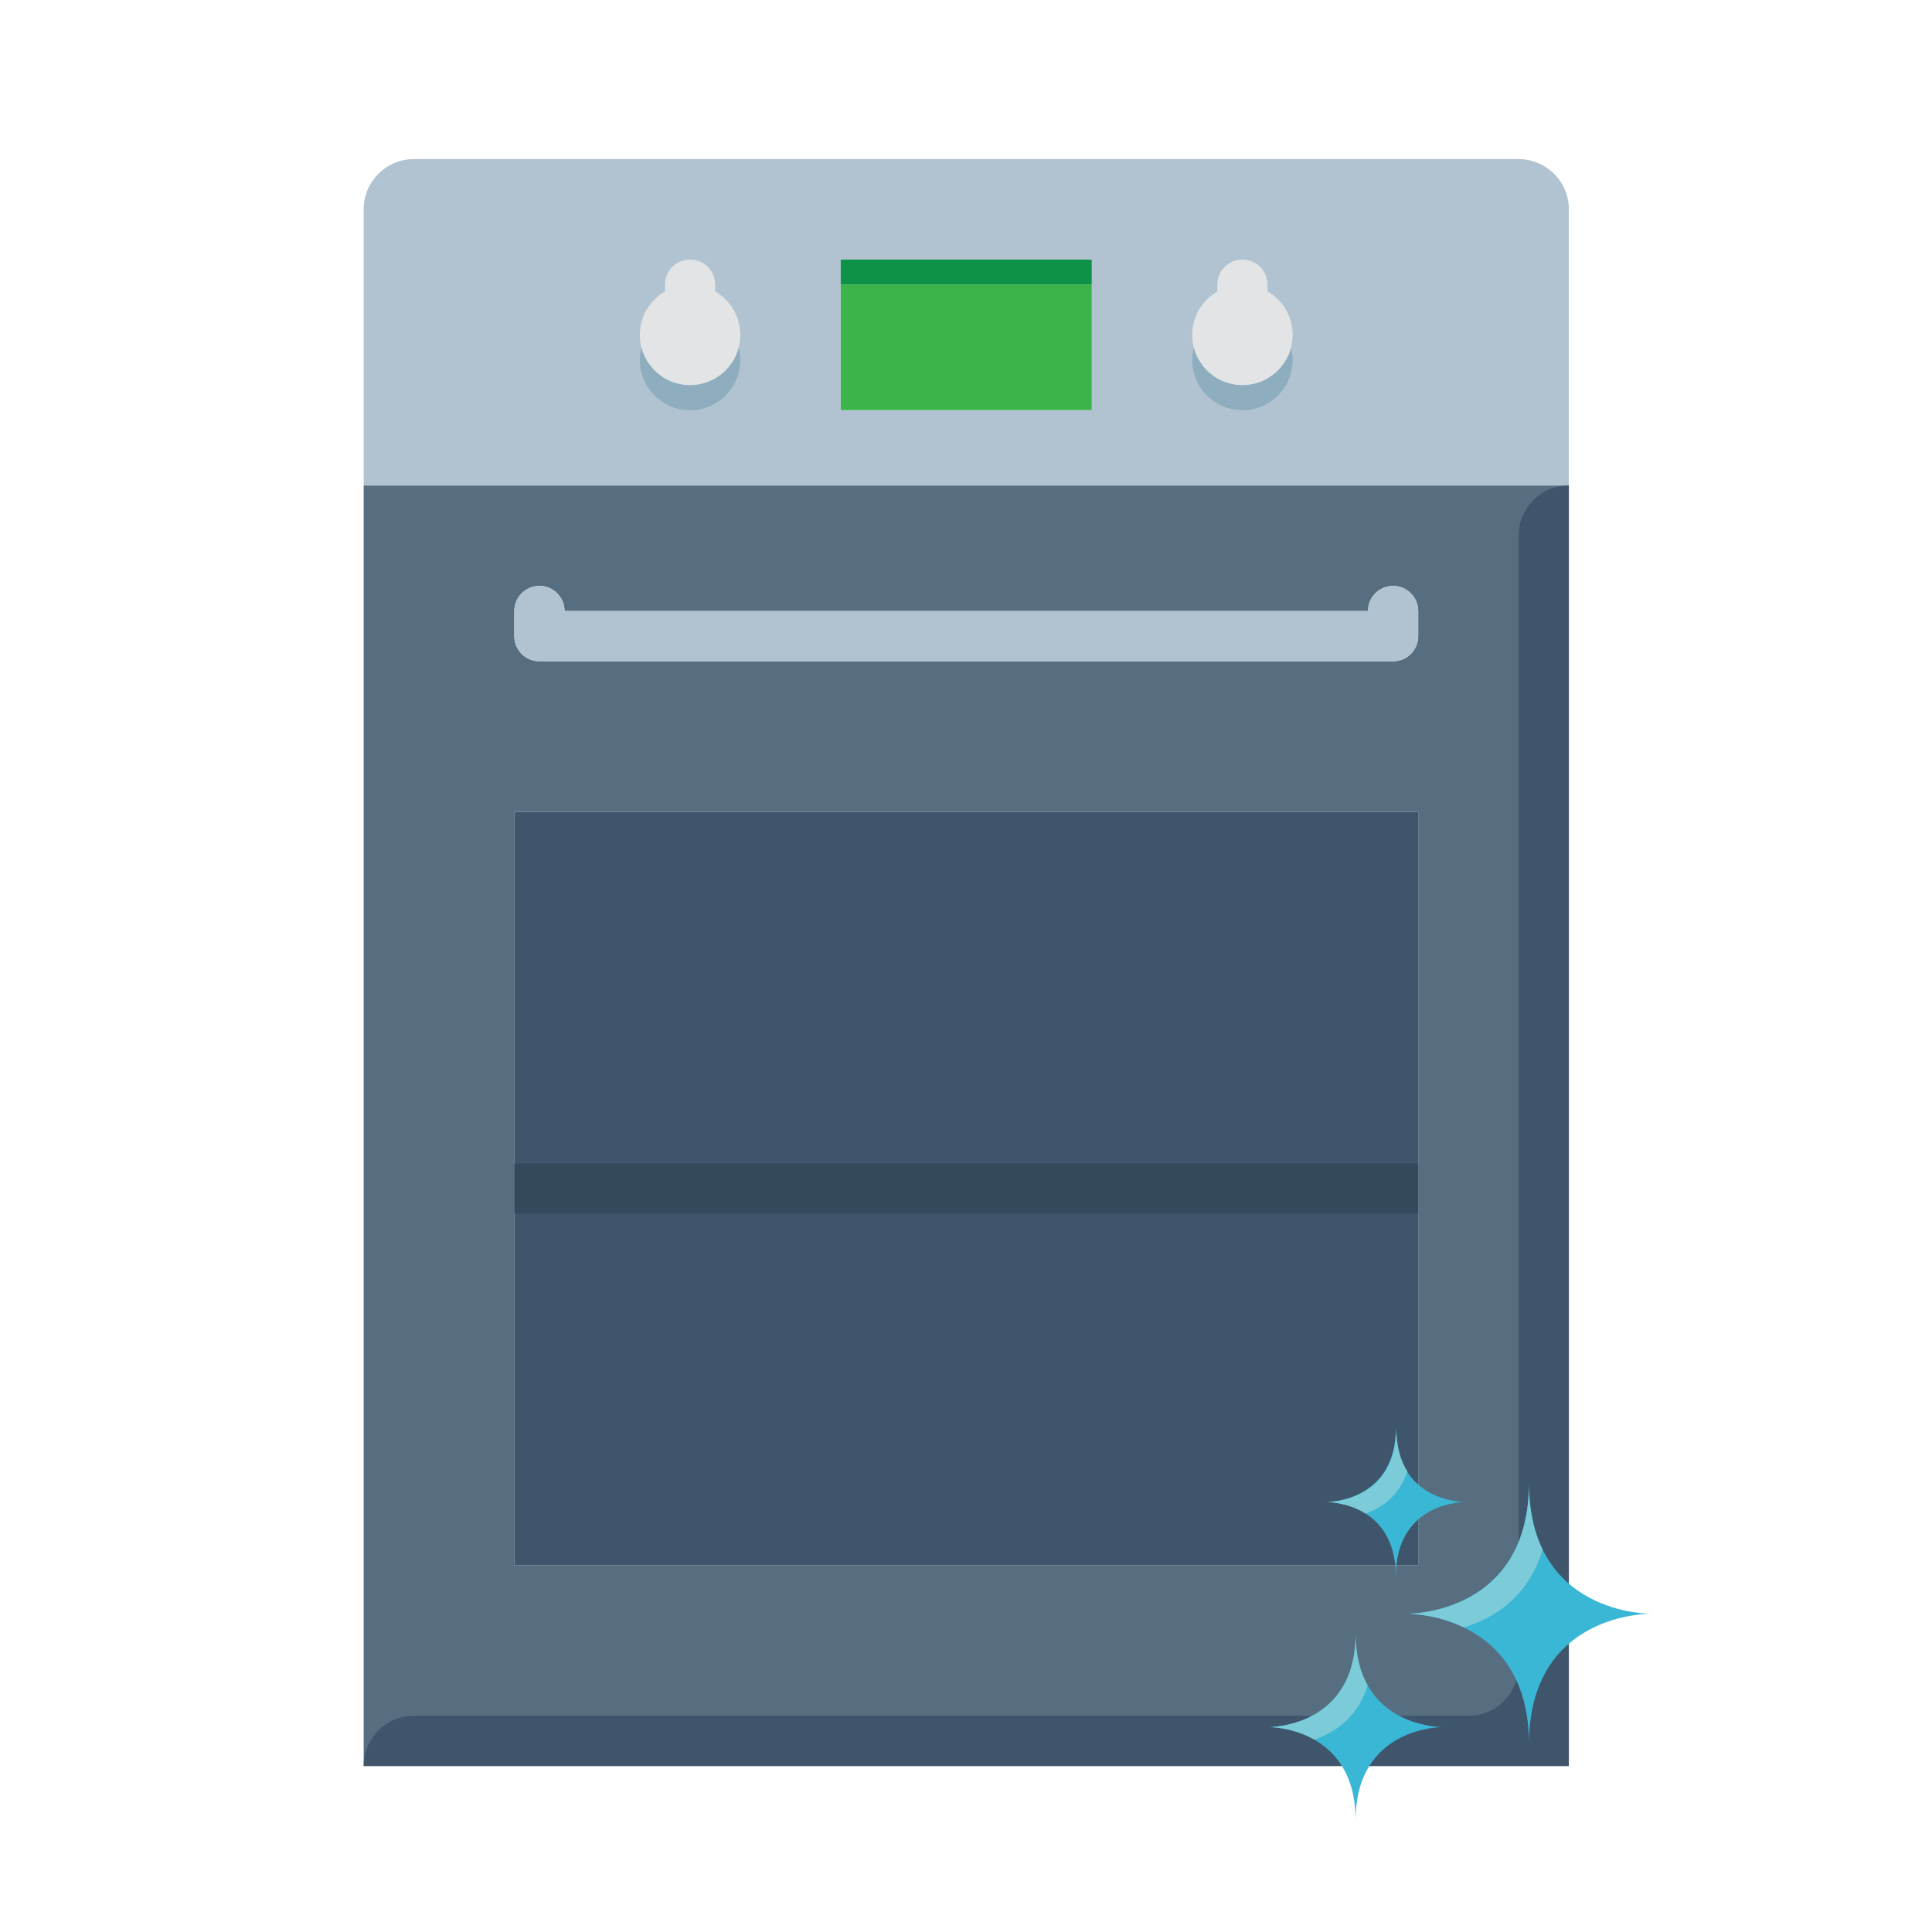 <?xml version="1.0" encoding="UTF-8"?>
<svg width="170px" height="170px" viewBox="0 0 170 170" version="1.1" xmlns="http://www.w3.org/2000/svg" xmlns:xlink="http://www.w3.org/1999/xlink">
    <!-- Generator: Sketch 45.2 (43514) - http://www.bohemiancoding.com/sketch -->
    <title>Professional Property Cleaning </title>
    <desc>Created with Sketch.</desc>
    <defs></defs>
    <g id="Page-1" stroke="none" stroke-width="1" fill="none" fill-rule="evenodd">
        <g id="Professional-Property-Cleaning-" fill-rule="nonzero">
            <g id="oven-svgrepo-com" transform="translate(32, 14)">
                <path d="M101.627,0 L4.419,0 C1.978,0 0,1.978 0,4.419 L0,28.721 L106.045,28.721 L106.045,4.419 C106.045,1.978 104.067,0 101.627,0 Z M64.069,22.093 L41.976,22.093 L41.976,8.837 L64.069,8.837 L64.069,22.093 Z" id="Shape" fill="#B1C3D0"></path>
                <path d="M77.325,19.884 C75.268,19.884 73.555,18.473 73.062,16.57 C72.971,16.925 72.906,17.29 72.906,17.674 C72.906,20.117 74.885,22.093 77.325,22.093 C79.765,22.093 81.743,20.117 81.743,17.674 C81.743,17.29 81.679,16.925 81.587,16.57 C81.095,18.473 79.381,19.884 77.325,19.884 Z" id="Shape" fill="#8EADBE"></path>
                <path d="M28.721,19.884 C26.664,19.884 24.951,18.473 24.458,16.57 C24.366,16.925 24.302,17.29 24.302,17.674 C24.302,20.117 26.28,22.093 28.721,22.093 C31.161,22.093 33.139,20.117 33.139,17.674 C33.139,17.29 33.075,16.925 32.983,16.57 C32.49,18.473 30.777,19.884 28.721,19.884 Z" id="Shape" fill="#8EADBE"></path>
                <rect id="Rectangle-path" fill="#3CB44A" x="41.976" y="11.046" width="22.093" height="11.046"></rect>
                <rect id="Rectangle-path" fill="#0E9247" x="41.976" y="8.837" width="22.093" height="2.209"></rect>
                <path d="M0,28.721 L0,141.394 L106.045,141.394 L106.045,28.721 L0,28.721 Z M92.79,123.72 L13.256,123.72 L13.256,57.441 L92.79,57.441 L92.79,123.72 Z M92.79,41.976 C92.79,43.197 91.8,44.186 90.58,44.186 L15.465,44.186 C14.245,44.186 13.256,43.197 13.256,41.976 L13.256,39.767 C13.256,38.546 14.245,37.558 15.465,37.558 C16.685,37.558 17.674,38.546 17.674,39.767 L88.371,39.767 C88.371,38.546 89.361,37.558 90.58,37.558 C91.8,37.558 92.79,38.546 92.79,39.767 L92.79,41.976 Z" id="Shape" fill="#566E7F"></path>
                <rect id="Rectangle-path" fill="#3F556B" x="13.256" y="57.441" width="79.534" height="66.278"></rect>
                <path d="M101.627,33.139 L101.627,132.557 C101.627,134.997 99.649,136.975 97.208,136.975 L4.419,136.975 C1.978,136.975 0,138.953 0,141.394 L0,141.394 L33.139,141.394 L72.906,141.394 L106.045,141.394 L106.045,28.721 L106.045,28.721 C103.605,28.721 101.627,30.699 101.627,33.139 Z" id="Shape" fill="#3F556B"></path>
                <path d="M88.371,39.767 L17.674,39.767 C17.674,38.546 16.685,37.558 15.465,37.558 C14.245,37.558 13.256,38.546 13.256,39.767 L13.256,41.976 C13.256,43.197 14.245,44.186 15.465,44.186 L90.58,44.186 C91.8,44.186 92.79,43.197 92.79,41.976 L92.79,39.767 C92.79,38.546 91.8,37.558 90.58,37.558 C89.36,37.558 88.371,38.546 88.371,39.767 Z" id="Shape" fill="#B1C3D0"></path>
                <rect id="Rectangle-path" fill="#35495C" x="13.256" y="88.371" width="79.534" height="4.419"></rect>
                <path d="M79.534,11.642 L79.534,11.046 C79.534,9.826 78.545,8.837 77.325,8.837 C76.105,8.837 75.115,9.826 75.115,11.046 L75.115,11.642 C73.796,12.406 72.906,13.829 72.906,15.465 C72.906,17.907 74.885,19.884 77.325,19.884 C79.765,19.884 81.743,17.907 81.743,15.465 C81.743,13.829 80.854,12.406 79.534,11.642 Z" id="Shape" fill="#E2E4E6"></path>
                <path d="M30.93,11.642 L30.93,11.046 C30.93,9.826 29.941,8.837 28.721,8.837 C27.501,8.837 26.511,9.826 26.511,11.046 L26.511,11.642 C25.192,12.406 24.302,13.829 24.302,15.465 C24.302,17.907 26.28,19.884 28.721,19.884 C31.161,19.884 33.139,17.907 33.139,15.465 C33.139,13.829 32.249,12.406 30.93,11.642 Z" id="Shape" fill="#E2E4E6"></path>
            </g>
            <g id="clean" transform="translate(111, 125)">
                <path d="M12.787,17 C12.787,17 23.538,16.862 23.538,28.486 C23.538,16.816 34.289,17 34.289,17 C34.289,17 23.538,17.138 23.538,5.513 C23.492,17.138 12.787,17 12.787,17 Z" id="Shape" fill="#3BB7D6"></path>
                <path d="M24.733,11.349 C23.997,9.832 23.538,7.949 23.538,5.513 C23.538,16.77 13.476,17 12.833,17 C13.154,17 15.452,17.046 17.795,18.194 C20.276,17.459 23.446,15.667 24.733,11.349 Z" id="Shape" fill="#7CCBD8"></path>
                <path d="M0.611,26.97 C0.611,26.97 8.284,26.878 8.284,35.194 C8.284,26.878 15.957,26.97 15.957,26.97 C15.957,26.97 8.284,27.062 8.284,18.746 C8.284,27.062 0.611,26.97 0.611,26.97 Z" id="Shape" fill="#3BB7D6"></path>
                <path d="M9.341,23.294 C8.698,22.146 8.284,20.675 8.284,18.746 C8.284,26.786 1.117,26.97 0.657,26.97 C0.887,26.97 2.817,27.016 4.654,28.073 C6.354,27.475 8.468,26.189 9.341,23.294 Z" id="Shape" fill="#7CCBD8"></path>
                <path d="M5.711,7.167 C5.711,7.167 11.822,7.076 11.822,13.738 C11.822,7.076 17.933,7.167 17.933,7.167 C17.933,7.167 11.822,7.259 11.822,0.597 C11.822,7.213 5.711,7.167 5.711,7.167 Z" id="Shape" fill="#3BB7D6"></path>
                <path d="M12.833,4.457 C12.235,3.538 11.868,2.251 11.868,0.597 C11.868,7.03 6.125,7.167 5.757,7.167 C5.941,7.167 7.641,7.213 9.157,8.178 C10.489,7.719 12.098,6.708 12.833,4.457 Z" id="Shape" fill="#7CCBD8"></path>
            </g>
        </g>
    </g>
</svg>